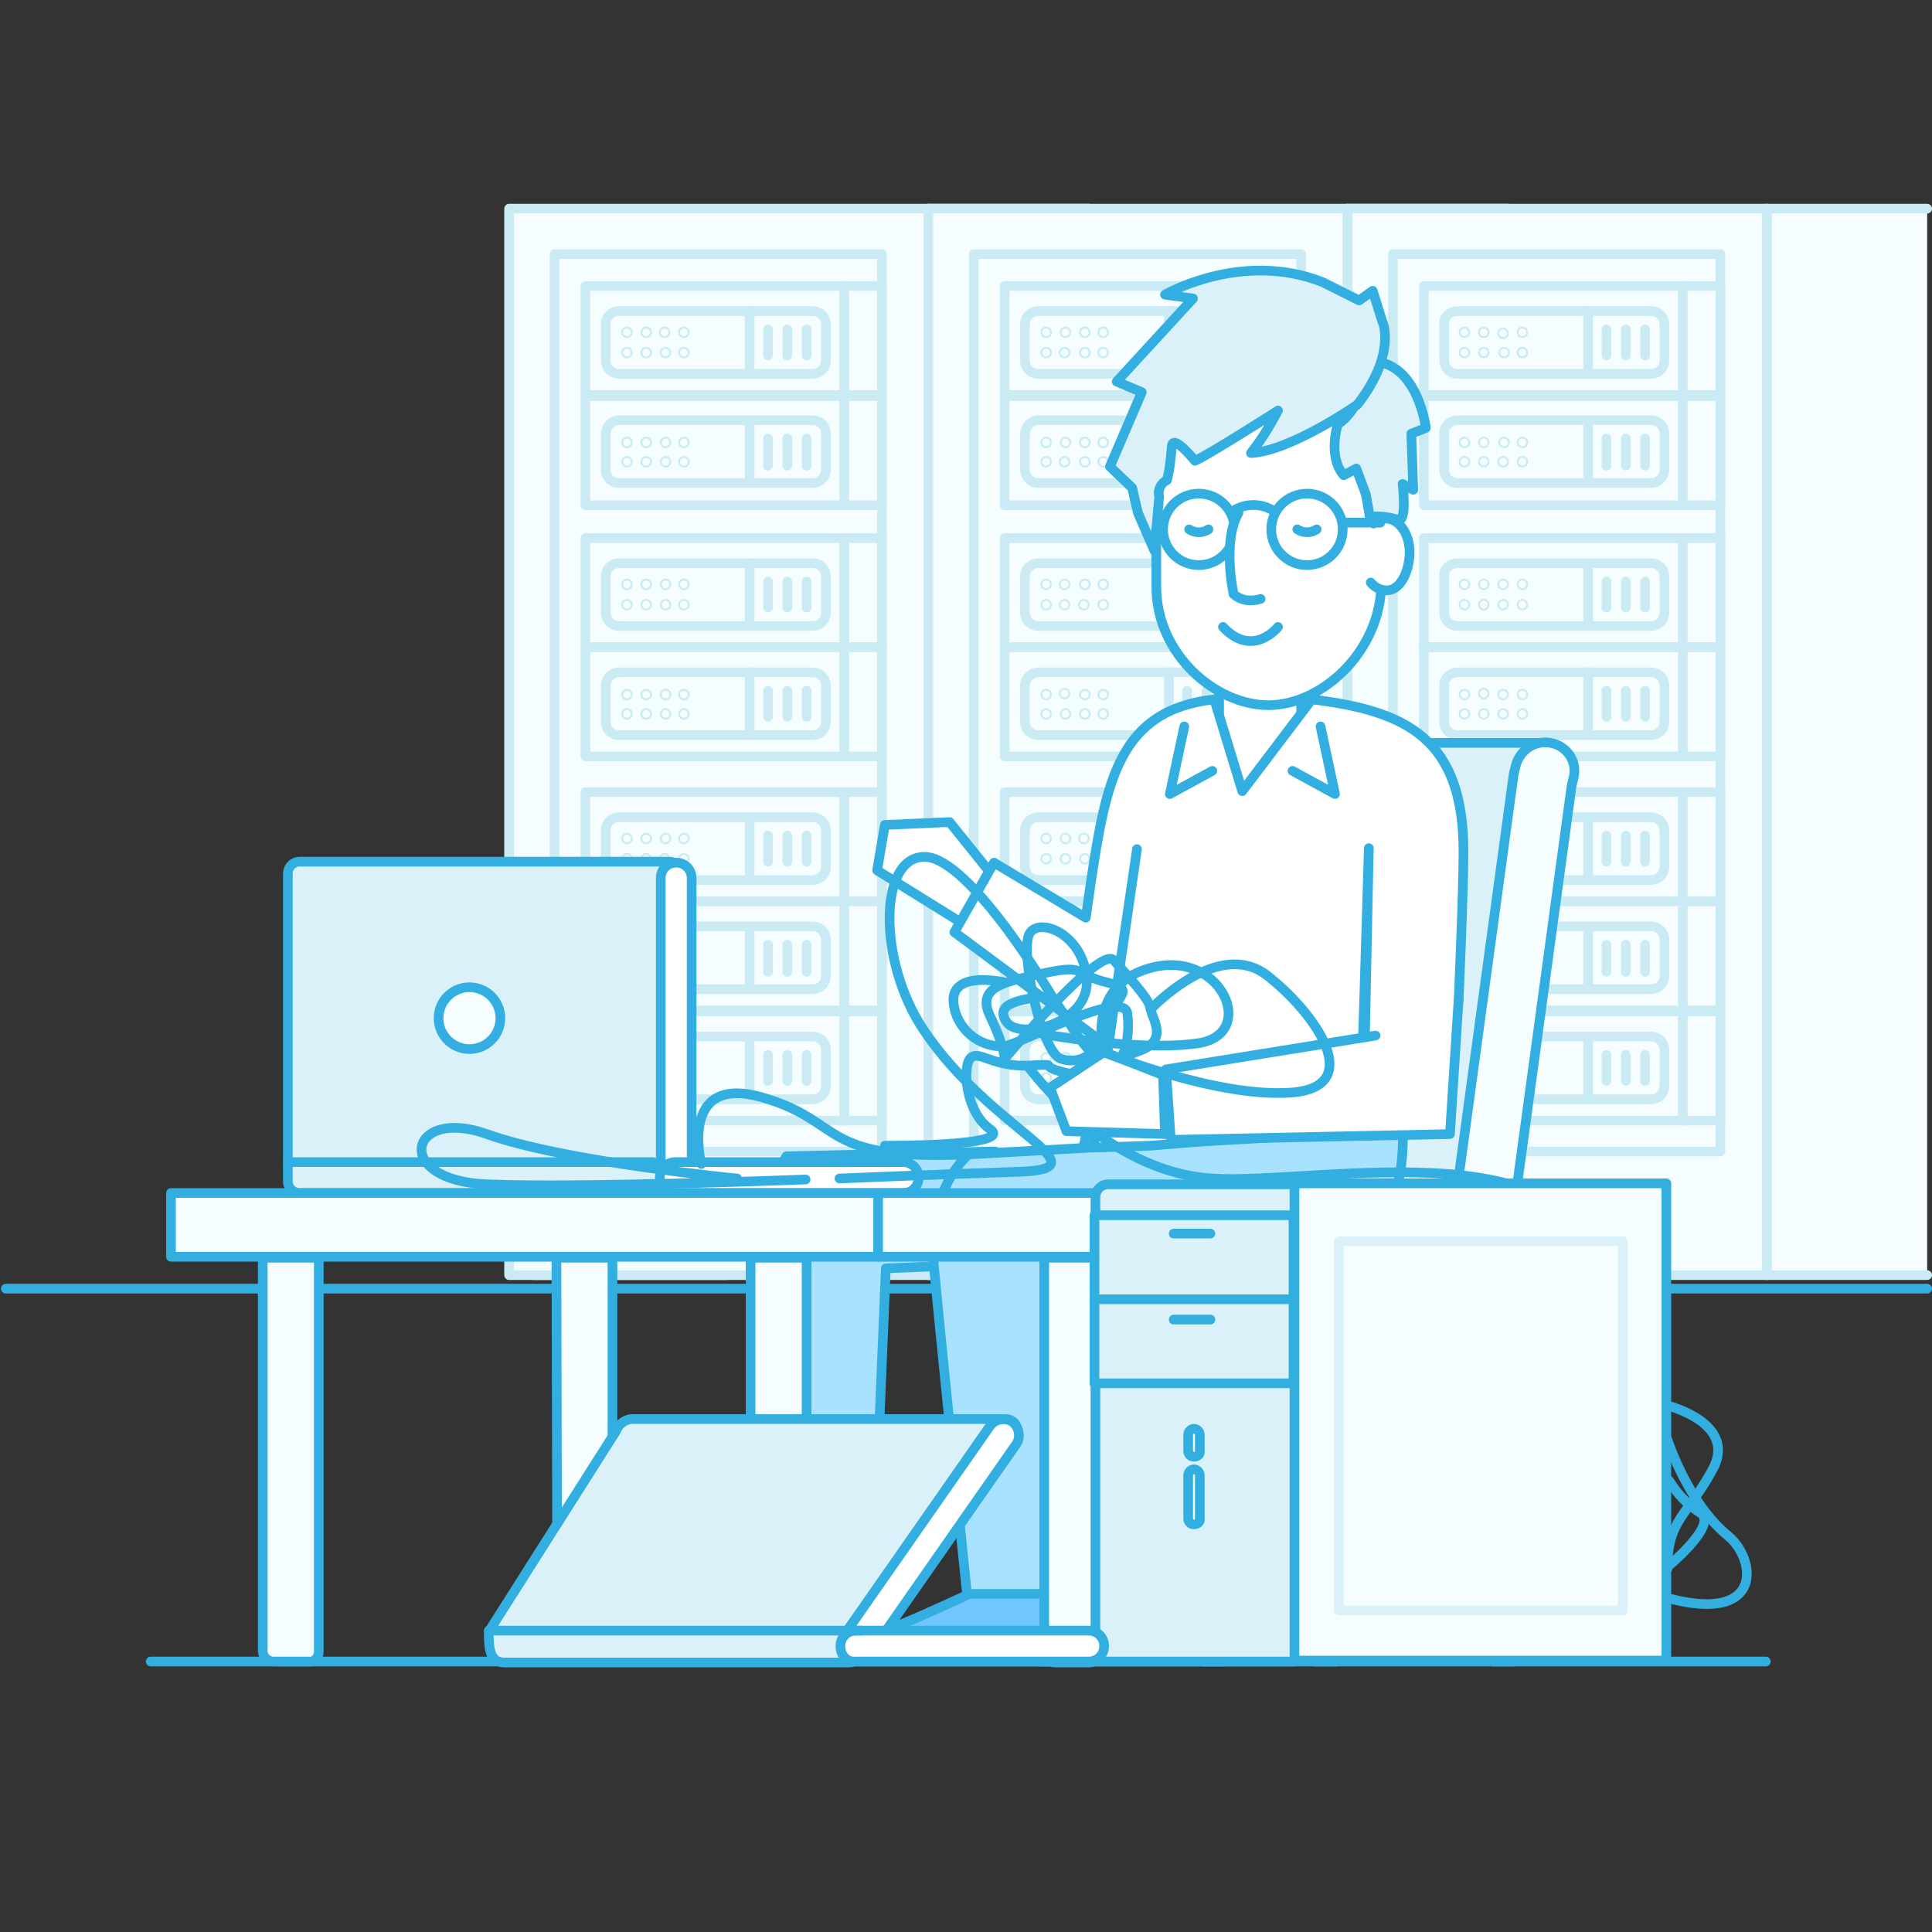 <?xml version="1.0" encoding="utf-8"?>
<!-- Generator: Adobe Illustrator 22.0.1, SVG Export Plug-In . SVG Version: 6.00 Build 0)  -->
<svg version="1.1" id="Layer_1" xmlns="http://www.w3.org/2000/svg" xmlns:xlink="http://www.w3.org/1999/xlink" x="0px" y="0px"
	 viewBox="0 0 200 200" style="enable-background:new 0 0 200 200;" xml:space="preserve">
<rect x="0" y="0" width="200" height="200" fill="#333333" stroke="none"/>
<style type="text/css">
	.st0{fill:none;stroke:#CBEBF4;stroke-linecap:round;stroke-linejoin:round;}
	.st1{fill:#F5FDFF;stroke:#CBEBF4;stroke-linecap:round;stroke-linejoin:round;}
	.st2{fill:none;stroke:#32AFE0;stroke-linecap:round;stroke-linejoin:round;}
	.st3{fill:#FFFFFF;stroke:#32AFE0;stroke-linecap:round;stroke-linejoin:round;}
	.st4{fill:#DBF1FA;stroke:#32AFE0;stroke-linecap:round;stroke-linejoin:round;}
	.st5{fill:#DBF1FA;stroke:#32AFE0;stroke-miterlimit:10;}
	.st6{fill:#F5FDFF;stroke:#32AFE0;stroke-miterlimit:10;}
	.st7{fill:#A9E2FF;stroke:#32AFE0;stroke-linecap:round;stroke-linejoin:round;}
	.st8{fill:#F5FDFF;stroke:#32AFE0;stroke-linecap:round;stroke-linejoin:round;}
	.st9{fill:#A9E2FF;stroke:#32AFE0;stroke-miterlimit:10;}
	.st10{fill:#71C6FF;stroke:#32AFE0;stroke-linecap:round;stroke-linejoin:round;}
	.st11{fill:none;stroke:#DBF1FA;stroke-linecap:round;stroke-linejoin:round;}
</style>
<title>1047</title>
<line class="st0" x1="75.2" y1="132" x2="55.2" y2="132"/>
<polyline class="st1" points="112.7,21.6 96.1,21.6 96.1,132 112.7,132 "/>
<rect x="52.7" y="21.6" class="st1" width="43.4" height="110.4"/>
<rect x="57.4" y="26.3" class="st1" width="33.9" height="92.9"/>
<rect x="60.6" y="29.6" class="st1" width="26.9" height="11.3"/>
<rect x="87.4" y="29.6" class="st1" width="3.9" height="11.3"/>
<path class="st1" d="M64.1,32.2h20c0.8,0,1.4,0.6,1.4,1.4v3.7c0,0.8-0.6,1.4-1.4,1.4h-20c-0.8,0-1.4-0.6-1.4-1.4v-3.7
	C62.7,32.8,63.3,32.2,64.1,32.2z"/>
<line class="st0" x1="77.6" y1="32.2" x2="77.6" y2="38.6"/>
<circle class="st1" cx="64.9" cy="34.4" r="0.1"/>
<circle class="st1" cx="66.9" cy="34.4" r="0.1"/>
<circle class="st1" cx="68.8" cy="34.4" r="0.1"/>
<circle class="st1" cx="70.8" cy="34.4" r="0.1"/>
<circle class="st1" cx="64.9" cy="36.5" r="0.1"/>
<circle class="st1" cx="66.9" cy="36.5" r="0.1"/>
<circle class="st1" cx="68.9" cy="36.5" r="0.1"/>
<circle class="st1" cx="70.8" cy="36.5" r="0.1"/>
<line class="st0" x1="79.5" y1="34.1" x2="79.5" y2="36.8"/>
<line class="st0" x1="81.5" y1="34.1" x2="81.5" y2="36.8"/>
<line class="st0" x1="83.5" y1="34.1" x2="83.5" y2="36.8"/>
<rect x="60.6" y="41" class="st1" width="26.9" height="11.3"/>
<rect x="87.4" y="41" class="st1" width="3.9" height="11.3"/>
<path class="st1" d="M64.1,43.5h20c0.8,0,1.4,0.6,1.4,1.4v3.7c0,0.8-0.6,1.4-1.4,1.4h-20c-0.8,0-1.4-0.6-1.4-1.4V45
	C62.7,44.2,63.3,43.5,64.1,43.5z"/>
<line class="st0" x1="77.6" y1="43.6" x2="77.6" y2="49.9"/>
<circle class="st1" cx="64.9" cy="45.8" r="0.1"/>
<circle class="st1" cx="66.9" cy="45.8" r="0.1"/>
<circle class="st1" cx="68.9" cy="45.8" r="0.1"/>
<circle class="st1" cx="70.8" cy="45.8" r="0.1"/>
<circle class="st1" cx="64.9" cy="47.8" r="0.1"/>
<circle class="st1" cx="66.9" cy="47.8" r="0.1"/>
<circle class="st1" cx="68.9" cy="47.8" r="0.1"/>
<circle class="st1" cx="70.8" cy="47.8" r="0.1"/>
<line class="st0" x1="79.5" y1="45.4" x2="79.5" y2="48.2"/>
<line class="st0" x1="81.5" y1="45.4" x2="81.5" y2="48.2"/>
<line class="st0" x1="83.5" y1="45.4" x2="83.5" y2="48.2"/>
<rect x="60.6" y="55.7" class="st1" width="26.9" height="11.3"/>
<rect x="87.4" y="55.7" class="st1" width="3.9" height="11.3"/>
<path class="st1" d="M64.1,58.3h20c0.8,0,1.4,0.6,1.4,1.4v3.7c0,0.8-0.6,1.4-1.4,1.4h-20c-0.8,0-1.4-0.6-1.4-1.4v-3.7
	C62.7,58.9,63.3,58.3,64.1,58.3z"/>
<line class="st0" x1="77.6" y1="58.3" x2="77.6" y2="64.6"/>
<circle class="st1" cx="64.9" cy="60.5" r="0.1"/>
<circle class="st1" cx="66.9" cy="60.5" r="0.1"/>
<circle class="st1" cx="68.9" cy="60.5" r="0.1"/>
<circle class="st1" cx="70.8" cy="60.5" r="0.1"/>
<circle class="st1" cx="64.9" cy="62.6" r="0.1"/>
<circle class="st1" cx="66.9" cy="62.6" r="0.1"/>
<circle class="st1" cx="68.9" cy="62.6" r="0.1"/>
<circle class="st1" cx="70.8" cy="62.6" r="0.1"/>
<line class="st0" x1="79.5" y1="60.2" x2="79.5" y2="62.9"/>
<line class="st0" x1="81.5" y1="60.2" x2="81.5" y2="62.9"/>
<line class="st0" x1="83.5" y1="60.2" x2="83.5" y2="62.9"/>
<rect x="60.6" y="67" class="st1" width="26.9" height="11.3"/>
<rect x="87.4" y="67" class="st1" width="3.9" height="11.3"/>
<path class="st1" d="M64.1,69.6h20c0.8,0,1.4,0.6,1.4,1.4v3.7c0,0.8-0.6,1.4-1.4,1.4h-20c-0.8,0-1.4-0.6-1.4-1.4V71
	C62.7,70.3,63.3,69.6,64.1,69.6z"/>
<line class="st0" x1="77.6" y1="69.6" x2="77.6" y2="76"/>
<circle class="st1" cx="64.9" cy="71.9" r="0.1"/>
<circle class="st1" cx="66.9" cy="71.9" r="0.1"/>
<circle class="st1" cx="68.9" cy="71.9" r="0.1"/>
<circle class="st1" cx="70.8" cy="71.9" r="0.1"/>
<circle class="st1" cx="64.9" cy="73.9" r="0.1"/>
<circle class="st1" cx="66.9" cy="73.9" r="0.1"/>
<circle class="st1" cx="68.9" cy="73.9" r="0.1"/>
<circle class="st1" cx="70.8" cy="73.9" r="0.1"/>
<line class="st0" x1="79.5" y1="71.5" x2="79.5" y2="74.2"/>
<line class="st0" x1="81.5" y1="71.5" x2="81.5" y2="74.2"/>
<line class="st0" x1="83.5" y1="71.5" x2="83.5" y2="74.2"/>
<rect x="60.6" y="82" class="st1" width="26.9" height="11.3"/>
<rect x="87.4" y="82" class="st1" width="3.9" height="11.3"/>
<path class="st1" d="M64.1,84.6h20c0.8,0,1.4,0.6,1.4,1.4v3.7c0,0.8-0.6,1.4-1.4,1.4h-20c-0.8,0-1.4-0.6-1.4-1.4V86
	C62.7,85.2,63.3,84.6,64.1,84.6z"/>
<line class="st0" x1="77.6" y1="84.6" x2="77.6" y2="90.9"/>
<circle class="st1" cx="64.9" cy="86.8" r="0.1"/>
<circle class="st1" cx="66.9" cy="86.8" r="0.1"/>
<circle class="st1" cx="68.9" cy="86.8" r="0.1"/>
<circle class="st1" cx="70.8" cy="86.8" r="0.1"/>
<circle class="st1" cx="64.9" cy="88.9" r="0.1"/>
<circle class="st1" cx="66.9" cy="88.9" r="0.1"/>
<circle class="st1" cx="68.8" cy="88.9" r="0.1"/>
<circle class="st1" cx="70.8" cy="88.9" r="0.1"/>
<line class="st0" x1="79.5" y1="86.5" x2="79.5" y2="89.2"/>
<line class="st0" x1="81.5" y1="86.5" x2="81.5" y2="89.2"/>
<line class="st0" x1="83.5" y1="86.5" x2="83.5" y2="89.2"/>
<rect x="60.6" y="93.3" class="st1" width="26.9" height="11.3"/>
<rect x="87.4" y="93.3" class="st1" width="3.9" height="11.3"/>
<path class="st1" d="M64.1,95.9h20c0.8,0,1.4,0.6,1.4,1.4v3.7c0,0.8-0.6,1.4-1.4,1.4h-20c-0.8,0-1.4-0.6-1.4-1.4v-3.7
	C62.7,96.6,63.3,95.9,64.1,95.9z"/>
<line class="st0" x1="77.6" y1="95.9" x2="77.6" y2="102.3"/>
<circle class="st1" cx="64.9" cy="98.2" r="0.1"/>
<circle class="st1" cx="66.9" cy="98.2" r="0.1"/>
<circle class="st1" cx="68.9" cy="98.2" r="0.1"/>
<circle class="st1" cx="70.8" cy="98.2" r="0.1"/>
<circle class="st1" cx="64.9" cy="100.2" r="0.1"/>
<circle class="st1" cx="66.9" cy="100.2" r="0.1"/>
<circle class="st1" cx="68.9" cy="100.2" r="0.1"/>
<circle class="st1" cx="70.8" cy="100.2" r="0.1"/>
<line class="st0" x1="79.5" y1="97.8" x2="79.5" y2="100.6"/>
<line class="st0" x1="81.5" y1="97.8" x2="81.5" y2="100.6"/>
<line class="st0" x1="83.5" y1="97.8" x2="83.5" y2="100.6"/>
<rect x="60.6" y="104.7" class="st1" width="26.9" height="11.3"/>
<rect x="87.4" y="104.7" class="st1" width="3.9" height="11.3"/>
<path class="st1" d="M64.1,107.3h20c0.8,0,1.4,0.6,1.4,1.4v3.7c0,0.8-0.6,1.4-1.4,1.4h-20c-0.8,0-1.4-0.6-1.4-1.4v-3.7
	C62.7,107.9,63.3,107.3,64.1,107.3z"/>
<line class="st0" x1="77.6" y1="107.3" x2="77.6" y2="113.6"/>
<circle class="st1" cx="64.9" cy="109.5" r="0.1"/>
<circle class="st1" cx="66.9" cy="109.5" r="0.1"/>
<circle class="st1" cx="68.9" cy="109.5" r="0.1"/>
<circle class="st1" cx="70.8" cy="109.5" r="0.1"/>
<circle class="st1" cx="64.9" cy="111.6" r="0.1"/>
<circle class="st1" cx="66.9" cy="111.6" r="0.1"/>
<circle class="st1" cx="68.9" cy="111.6" r="0.1"/>
<circle class="st1" cx="70.8" cy="111.6" r="0.1"/>
<line class="st0" x1="79.5" y1="109.2" x2="79.5" y2="111.9"/>
<line class="st0" x1="81.5" y1="109.2" x2="81.5" y2="111.9"/>
<line class="st0" x1="83.5" y1="109.2" x2="83.5" y2="111.9"/>
<line class="st0" x1="118.6" y1="132" x2="98.6" y2="132"/>
<polyline class="st1" points="156.1,21.6 139.5,21.6 139.5,132 156.1,132 "/>
<rect x="96.1" y="21.6" class="st1" width="43.4" height="110.4"/>
<rect x="100.8" y="26.3" class="st1" width="33.9" height="92.9"/>
<rect x="104" y="29.6" class="st1" width="26.9" height="11.3"/>
<rect x="130.8" y="29.6" class="st1" width="3.9" height="11.3"/>
<path class="st1" d="M107.5,32.2h20c0.8,0,1.4,0.6,1.4,1.4v3.7c0,0.8-0.6,1.4-1.4,1.4h-20c-0.8,0-1.4-0.6-1.4-1.4v-3.7
	C106.1,32.8,106.7,32.2,107.5,32.2z"/>
<line class="st0" x1="121" y1="32.2" x2="121" y2="38.6"/>
<circle class="st1" cx="108.3" cy="34.4" r="0.1"/>
<circle class="st1" cx="110.3" cy="34.4" r="0.1"/>
<circle class="st1" cx="112.3" cy="34.4" r="0.1"/>
<circle class="st1" cx="114.2" cy="34.4" r="0.1"/>
<circle class="st1" cx="108.3" cy="36.5" r="0.1"/>
<circle class="st1" cx="110.2" cy="36.5" r="0.1"/>
<circle class="st1" cx="112.3" cy="36.5" r="0.1"/>
<circle class="st1" cx="114.2" cy="36.5" r="0.1"/>
<line class="st0" x1="122.9" y1="34.1" x2="122.9" y2="36.8"/>
<line class="st0" x1="124.9" y1="34.1" x2="124.9" y2="36.8"/>
<line class="st0" x1="126.9" y1="34.1" x2="126.9" y2="36.8"/>
<rect x="104" y="41" class="st1" width="26.9" height="11.3"/>
<rect x="130.8" y="41" class="st1" width="3.9" height="11.3"/>
<path class="st1" d="M107.5,43.5h20c0.8,0,1.4,0.6,1.4,1.4v3.7c0,0.8-0.6,1.4-1.4,1.4h-20c-0.8,0-1.4-0.6-1.4-1.4V45
	C106.1,44.2,106.7,43.5,107.5,43.5z"/>
<line class="st0" x1="121" y1="43.6" x2="121" y2="49.9"/>
<circle class="st1" cx="108.3" cy="45.8" r="0.1"/>
<circle class="st1" cx="110.3" cy="45.8" r="0.1"/>
<circle class="st1" cx="112.3" cy="45.8" r="0.1"/>
<circle class="st1" cx="114.2" cy="45.8" r="0.1"/>
<circle class="st1" cx="108.3" cy="47.8" r="0.1"/>
<circle class="st1" cx="110.2" cy="47.8" r="0.1"/>
<circle class="st1" cx="112.3" cy="47.8" r="0.1"/>
<circle class="st1" cx="114.2" cy="47.8" r="0.1"/>
<line class="st0" x1="122.9" y1="45.4" x2="122.9" y2="48.2"/>
<line class="st0" x1="124.9" y1="45.4" x2="124.9" y2="48.2"/>
<line class="st0" x1="126.9" y1="45.4" x2="126.9" y2="48.2"/>
<rect x="104" y="55.7" class="st1" width="26.9" height="11.3"/>
<rect x="130.8" y="55.7" class="st1" width="3.9" height="11.3"/>
<path class="st1" d="M107.5,58.3h20c0.8,0,1.4,0.6,1.4,1.4v3.7c0,0.8-0.6,1.4-1.4,1.4h-20c-0.8,0-1.4-0.6-1.4-1.4v-3.7
	C106.1,58.9,106.7,58.3,107.5,58.3z"/>
<line class="st0" x1="121" y1="58.3" x2="121" y2="64.6"/>
<circle class="st1" cx="108.3" cy="60.5" r="0.1"/>
<circle class="st1" cx="110.2" cy="60.5" r="0.1"/>
<circle class="st1" cx="112.3" cy="60.5" r="0.1"/>
<circle class="st1" cx="114.2" cy="60.5" r="0.1"/>
<circle class="st1" cx="108.3" cy="62.6" r="0.1"/>
<circle class="st1" cx="110.2" cy="62.6" r="0.1"/>
<circle class="st1" cx="112.2" cy="62.6" r="0.1"/>
<circle class="st1" cx="114.2" cy="62.6" r="0.1"/>
<line class="st0" x1="122.9" y1="60.2" x2="122.9" y2="62.9"/>
<line class="st0" x1="124.9" y1="60.2" x2="124.9" y2="62.9"/>
<line class="st0" x1="126.9" y1="60.2" x2="126.9" y2="62.9"/>
<rect x="104" y="67" class="st1" width="26.9" height="11.3"/>
<rect x="130.8" y="67" class="st1" width="3.9" height="11.3"/>
<path class="st1" d="M107.5,69.6h20c0.8,0,1.4,0.6,1.4,1.4v3.7c0,0.8-0.6,1.4-1.4,1.4h-20c-0.8,0-1.4-0.6-1.4-1.4V71
	C106.1,70.3,106.7,69.6,107.5,69.6z"/>
<line class="st0" x1="121" y1="69.6" x2="121" y2="76"/>
<circle class="st1" cx="108.3" cy="71.9" r="0.1"/>
<circle class="st1" cx="110.2" cy="71.8" r="0.1"/>
<circle class="st1" cx="112.3" cy="71.9" r="0.1"/>
<circle class="st1" cx="114.2" cy="71.9" r="0.1"/>
<circle class="st1" cx="108.3" cy="73.9" r="0.1"/>
<circle class="st1" cx="110.3" cy="73.9" r="0.1"/>
<circle class="st1" cx="112.3" cy="73.9" r="0.1"/>
<circle class="st1" cx="114.2" cy="73.9" r="0.1"/>
<line class="st0" x1="122.9" y1="71.5" x2="122.9" y2="74.2"/>
<line class="st0" x1="124.9" y1="71.5" x2="124.9" y2="74.2"/>
<line class="st0" x1="126.9" y1="71.5" x2="126.9" y2="74.2"/>
<rect x="104" y="82" class="st1" width="26.9" height="11.3"/>
<rect x="130.8" y="82" class="st1" width="3.9" height="11.3"/>
<path class="st1" d="M107.5,84.6h20c0.8,0,1.4,0.6,1.4,1.4v3.7c0,0.8-0.6,1.4-1.4,1.4h-20c-0.8,0-1.4-0.6-1.4-1.4V86
	C106.1,85.2,106.7,84.6,107.5,84.6z"/>
<line class="st0" x1="121" y1="84.6" x2="121" y2="90.9"/>
<circle class="st1" cx="108.3" cy="86.8" r="0.1"/>
<circle class="st1" cx="110.3" cy="86.8" r="0.1"/>
<circle class="st1" cx="112.2" cy="86.8" r="0.1"/>
<circle class="st1" cx="114.2" cy="86.8" r="0.1"/>
<circle class="st1" cx="108.3" cy="88.9" r="0.1"/>
<circle class="st1" cx="110.3" cy="88.9" r="0.1"/>
<circle class="st1" cx="112.3" cy="88.9" r="0.1"/>
<circle class="st1" cx="114.2" cy="88.9" r="0.1"/>
<line class="st0" x1="122.9" y1="86.5" x2="122.9" y2="89.2"/>
<line class="st0" x1="124.9" y1="86.5" x2="124.9" y2="89.2"/>
<line class="st0" x1="126.9" y1="86.5" x2="126.9" y2="89.2"/>
<rect x="104" y="93.3" class="st1" width="26.9" height="11.3"/>
<rect x="130.8" y="93.3" class="st1" width="3.9" height="11.3"/>
<path class="st1" d="M107.5,95.9h20c0.8,0,1.4,0.6,1.4,1.4v3.7c0,0.8-0.6,1.4-1.4,1.4h-20c-0.8,0-1.4-0.6-1.4-1.4v-3.7
	C106.1,96.6,106.7,95.9,107.5,95.9z"/>
<line class="st0" x1="121" y1="95.9" x2="121" y2="102.3"/>
<circle class="st1" cx="108.3" cy="98.2" r="0.1"/>
<circle class="st1" cx="110.3" cy="98.2" r="0.1"/>
<circle class="st1" cx="112.3" cy="98.2" r="0.1"/>
<circle class="st1" cx="114.2" cy="98.2" r="0.1"/>
<circle class="st1" cx="108.3" cy="100.2" r="0.1"/>
<circle class="st1" cx="110.3" cy="100.2" r="0.1"/>
<circle class="st1" cx="112.3" cy="100.2" r="0.1"/>
<circle class="st1" cx="114.2" cy="100.2" r="0.1"/>
<line class="st0" x1="122.9" y1="97.8" x2="122.9" y2="100.6"/>
<line class="st0" x1="124.9" y1="97.8" x2="124.9" y2="100.6"/>
<line class="st0" x1="126.9" y1="97.8" x2="126.9" y2="100.6"/>
<rect x="104" y="104.7" class="st1" width="26.9" height="11.3"/>
<rect x="130.8" y="104.7" class="st1" width="3.9" height="11.3"/>
<path class="st1" d="M107.5,107.3h20c0.8,0,1.4,0.6,1.4,1.4v3.7c0,0.8-0.6,1.4-1.4,1.4h-20c-0.8,0-1.4-0.6-1.4-1.4v-3.7
	C106.1,107.9,106.7,107.3,107.5,107.3z"/>
<line class="st0" x1="121" y1="107.3" x2="121" y2="113.6"/>
<circle class="st1" cx="108.3" cy="109.5" r="0.1"/>
<circle class="st1" cx="110.3" cy="109.5" r="0.1"/>
<circle class="st1" cx="112.3" cy="109.5" r="0.1"/>
<circle class="st1" cx="114.2" cy="109.5" r="0.1"/>
<circle class="st1" cx="108.3" cy="111.6" r="0.1"/>
<circle class="st1" cx="110.3" cy="111.6" r="0.1"/>
<circle class="st1" cx="112.3" cy="111.6" r="0.1"/>
<circle class="st1" cx="114.2" cy="111.6" r="0.1"/>
<line class="st0" x1="122.9" y1="109.2" x2="122.9" y2="111.9"/>
<line class="st0" x1="124.9" y1="109.2" x2="124.9" y2="111.9"/>
<line class="st0" x1="126.9" y1="109.2" x2="126.9" y2="111.9"/>
<line class="st0" x1="161.9" y1="132" x2="141.9" y2="132"/>
<polyline class="st1" points="199.5,21.6 182.9,21.6 182.9,132 199.5,132 "/>
<rect x="139.5" y="21.6" class="st1" width="43.4" height="110.4"/>
<rect x="144.2" y="26.3" class="st1" width="33.9" height="92.9"/>
<rect x="147.4" y="29.6" class="st1" width="26.9" height="11.3"/>
<rect x="174.2" y="29.6" class="st1" width="3.9" height="11.3"/>
<path class="st1" d="M150.9,32.2h20c0.8,0,1.4,0.6,1.4,1.4v3.7c0,0.8-0.6,1.4-1.4,1.4h-20c-0.8,0-1.4-0.6-1.4-1.4v-3.7
	C149.4,32.8,150.1,32.2,150.9,32.2z"/>
<line class="st0" x1="164.4" y1="32.2" x2="164.4" y2="38.6"/>
<circle class="st1" cx="151.6" cy="34.4" r="0.1"/>
<circle class="st1" cx="153.6" cy="34.4" r="0.1"/>
<circle class="st1" cx="155.6" cy="34.5" r="0.1"/>
<circle class="st1" cx="157.6" cy="34.4" r="0.1"/>
<circle class="st1" cx="151.6" cy="36.5" r="0.1"/>
<circle class="st1" cx="153.6" cy="36.5" r="0.1"/>
<circle class="st1" cx="155.7" cy="36.5" r="0.1"/>
<circle class="st1" cx="157.6" cy="36.5" r="0.1"/>
<line class="st0" x1="166.3" y1="34.1" x2="166.3" y2="36.8"/>
<line class="st0" x1="168.3" y1="34.1" x2="168.3" y2="36.8"/>
<line class="st0" x1="170.3" y1="34.1" x2="170.3" y2="36.8"/>
<rect x="147.4" y="41" class="st1" width="26.9" height="11.3"/>
<rect x="174.2" y="41" class="st1" width="3.9" height="11.3"/>
<path class="st1" d="M150.9,43.5h20c0.8,0,1.4,0.6,1.4,1.4v3.7c0,0.8-0.6,1.4-1.4,1.4h-20c-0.8,0-1.4-0.6-1.4-1.4V45
	C149.4,44.2,150.1,43.5,150.9,43.5z"/>
<line class="st0" x1="164.4" y1="43.6" x2="164.4" y2="49.9"/>
<circle class="st1" cx="151.6" cy="45.8" r="0.1"/>
<circle class="st1" cx="153.6" cy="45.8" r="0.1"/>
<circle class="st1" cx="155.7" cy="45.8" r="0.1"/>
<circle class="st1" cx="157.6" cy="45.8" r="0.1"/>
<circle class="st1" cx="151.6" cy="47.8" r="0.1"/>
<circle class="st1" cx="153.6" cy="47.8" r="0.1"/>
<circle class="st1" cx="155.6" cy="47.8" r="0.1"/>
<circle class="st1" cx="157.6" cy="47.8" r="0.1"/>
<line class="st0" x1="166.3" y1="45.4" x2="166.3" y2="48.2"/>
<line class="st0" x1="168.3" y1="45.4" x2="168.3" y2="48.2"/>
<line class="st0" x1="170.3" y1="45.4" x2="170.3" y2="48.2"/>
<rect x="147.4" y="55.7" class="st1" width="26.9" height="11.3"/>
<rect x="174.2" y="55.7" class="st1" width="3.9" height="11.3"/>
<path class="st1" d="M150.9,58.3h20c0.8,0,1.4,0.6,1.4,1.4v3.7c0,0.8-0.6,1.4-1.4,1.4h-20c-0.8,0-1.4-0.6-1.4-1.4v-3.7
	C149.4,58.9,150.1,58.3,150.9,58.3z"/>
<line class="st0" x1="164.4" y1="58.3" x2="164.4" y2="64.6"/>
<circle class="st1" cx="151.6" cy="60.5" r="0.1"/>
<circle class="st1" cx="153.6" cy="60.5" r="0.1"/>
<circle class="st1" cx="155.6" cy="60.5" r="0.1"/>
<circle class="st1" cx="157.6" cy="60.5" r="0.1"/>
<circle class="st1" cx="151.6" cy="62.6" r="0.1"/>
<circle class="st1" cx="153.6" cy="62.6" r="0.1"/>
<circle class="st1" cx="155.6" cy="62.6" r="0.1"/>
<circle class="st1" cx="157.6" cy="62.6" r="0.1"/>
<line class="st0" x1="166.3" y1="60.2" x2="166.3" y2="62.9"/>
<line class="st0" x1="168.3" y1="60.2" x2="168.3" y2="62.9"/>
<line class="st0" x1="170.3" y1="60.2" x2="170.3" y2="62.9"/>
<rect x="147.4" y="67" class="st1" width="26.9" height="11.3"/>
<rect x="174.2" y="67" class="st1" width="3.9" height="11.3"/>
<path class="st1" d="M150.9,69.6h20c0.8,0,1.4,0.6,1.4,1.4v3.7c0,0.8-0.6,1.4-1.4,1.4h-20c-0.8,0-1.4-0.6-1.4-1.4V71
	C149.4,70.3,150.1,69.6,150.9,69.6z"/>
<line class="st0" x1="164.4" y1="69.6" x2="164.4" y2="76"/>
<circle class="st1" cx="151.6" cy="71.9" r="0.1"/>
<circle class="st1" cx="153.6" cy="71.8" r="0.1"/>
<circle class="st1" cx="155.6" cy="71.9" r="0.1"/>
<circle class="st1" cx="157.6" cy="71.9" r="0.1"/>
<circle class="st1" cx="151.6" cy="73.9" r="0.1"/>
<circle class="st1" cx="153.6" cy="73.9" r="0.1"/>
<circle class="st1" cx="155.6" cy="73.9" r="0.1"/>
<circle class="st1" cx="157.6" cy="73.9" r="0.1"/>
<line class="st0" x1="166.3" y1="71.5" x2="166.3" y2="74.2"/>
<line class="st0" x1="168.3" y1="71.5" x2="168.3" y2="74.2"/>
<line class="st0" x1="170.3" y1="71.5" x2="170.3" y2="74.2"/>
<rect x="147.4" y="82" class="st1" width="26.9" height="11.3"/>
<rect x="174.2" y="82" class="st1" width="3.9" height="11.3"/>
<path class="st1" d="M150.9,84.6h20c0.8,0,1.4,0.6,1.4,1.4v3.7c0,0.8-0.6,1.4-1.4,1.4h-20c-0.8,0-1.4-0.6-1.4-1.4V86
	C149.4,85.2,150.1,84.6,150.9,84.6z"/>
<line class="st0" x1="164.4" y1="84.6" x2="164.4" y2="90.9"/>
<circle class="st1" cx="151.6" cy="86.8" r="0.1"/>
<circle class="st1" cx="153.6" cy="86.8" r="0.1"/>
<circle class="st1" cx="155.6" cy="86.8" r="0.1"/>
<circle class="st1" cx="157.6" cy="86.8" r="0.1"/>
<circle class="st1" cx="151.6" cy="88.9" r="0.1"/>
<circle class="st1" cx="153.6" cy="88.9" r="0.1"/>
<circle class="st1" cx="155.6" cy="88.9" r="0.1"/>
<circle class="st1" cx="157.6" cy="88.9" r="0.1"/>
<line class="st0" x1="166.3" y1="86.5" x2="166.3" y2="89.2"/>
<line class="st0" x1="168.3" y1="86.5" x2="168.3" y2="89.2"/>
<line class="st0" x1="170.3" y1="86.5" x2="170.3" y2="89.2"/>
<rect x="147.4" y="93.3" class="st1" width="26.9" height="11.3"/>
<rect x="174.2" y="93.3" class="st1" width="3.9" height="11.3"/>
<path class="st1" d="M150.9,95.9h20c0.8,0,1.4,0.6,1.4,1.4v3.7c0,0.8-0.6,1.4-1.4,1.4h-20c-0.8,0-1.4-0.6-1.4-1.4v-3.7
	C149.4,96.6,150.1,95.9,150.9,95.9z"/>
<line class="st0" x1="164.4" y1="95.9" x2="164.4" y2="102.3"/>
<circle class="st1" cx="151.6" cy="98.2" r="0.1"/>
<circle class="st1" cx="153.6" cy="98.2" r="0.1"/>
<circle class="st1" cx="155.6" cy="98.2" r="0.1"/>
<circle class="st1" cx="157.6" cy="98.2" r="0.1"/>
<circle class="st1" cx="151.6" cy="100.2" r="0.1"/>
<circle class="st1" cx="153.6" cy="100.2" r="0.1"/>
<circle class="st1" cx="155.7" cy="100.2" r="0.1"/>
<circle class="st1" cx="157.6" cy="100.2" r="0.1"/>
<line class="st0" x1="166.3" y1="97.8" x2="166.3" y2="100.6"/>
<line class="st0" x1="168.3" y1="97.8" x2="168.3" y2="100.6"/>
<line class="st0" x1="170.3" y1="97.8" x2="170.3" y2="100.6"/>
<rect x="147.4" y="104.7" class="st1" width="26.9" height="11.3"/>
<rect x="174.2" y="104.7" class="st1" width="3.9" height="11.3"/>
<path class="st1" d="M150.9,107.3h20c0.8,0,1.4,0.6,1.4,1.4v3.7c0,0.8-0.6,1.4-1.4,1.4h-20c-0.8,0-1.4-0.6-1.4-1.4v-3.7
	C149.4,107.9,150.1,107.3,150.9,107.3z"/>
<line class="st0" x1="164.4" y1="107.3" x2="164.4" y2="113.6"/>
<circle class="st1" cx="151.6" cy="109.5" r="0.1"/>
<circle class="st1" cx="153.6" cy="109.5" r="0.1"/>
<circle class="st1" cx="155.6" cy="109.5" r="0.1"/>
<circle class="st1" cx="157.6" cy="109.5" r="0.1"/>
<circle class="st1" cx="151.6" cy="111.6" r="0.1"/>
<circle class="st1" cx="153.6" cy="111.6" r="0.1"/>
<circle class="st1" cx="155.6" cy="111.6" r="0.1"/>
<circle class="st1" cx="157.6" cy="111.6" r="0.1"/>
<line class="st0" x1="166.3" y1="109.2" x2="166.3" y2="111.9"/>
<line class="st0" x1="168.3" y1="109.2" x2="168.3" y2="111.9"/>
<line class="st0" x1="170.3" y1="109.2" x2="170.3" y2="111.9"/>
<line class="st2" x1="0.6" y1="133.4" x2="199.5" y2="133.4"/>
<line class="st2" x1="15.6" y1="172" x2="182.8" y2="172"/>
<polygon class="st3" points="99.5,95.5 90.8,90.1 91.6,85.4 98.3,85.1 102.4,90.2 "/>
<path class="st4" d="M160.4,76.9H138l0,0c-1.5-0.1-2.9,0.9-3.2,2.4l-0.2,0.8l-6.4,46.9l-0.2,0.8c-0.3,1.5,0.5,3,1.9,3.5v0.2h22.4
	L160.4,76.9z"/>
<path class="st5" d="M131,131.6h-24.9c-1.7,0-3,1.4-3,3s1.4,3,3,3H131c1.7,0,3-1.4,3-3S132.7,131.6,131,131.6z"/>
<path class="st6" d="M151.5,131.6h-22.9c-1.7,0-3,1.4-3,3s1.4,3,3,3h22.9c1.7,0,3-1.4,3-3S153.2,131.6,151.5,131.6L151.5,131.6z"/>
<path class="st6" d="M156.9,79.3l-0.2,0.8l-6.4,46.9l-0.2,0.8c-0.4,1.7,0.7,3.3,2.4,3.6s3.3-0.7,3.6-2.4l0.2-0.8l6.4-46.9l0.2-0.8
	c0.4-1.7-0.7-3.3-2.4-3.6S157.3,77.7,156.9,79.3L156.9,79.3z"/>
<path class="st6" d="M137.1,167c-0.7,0-1.2-0.4-1.4-1.1c-0.9-3.2-2.4-5.4-3.7-5.4c-0.8,0-1.4-0.7-1.4-1.5c0-0.8,0.6-1.4,1.4-1.4
	c2.8,0,5.2,2.7,6.5,7.5c0.2,0.8-0.2,1.6-1,1.8C137.4,167,137.2,167,137.1,167L137.1,167z"/>
<path class="st6" d="M131,138.9h2.1c0.4,0,0.7,0.3,0.7,0.7v11.7c0,0.4-0.3,0.7-0.7,0.7H131c-0.4,0-0.7-0.3-0.7-0.7v-11.7
	C130.3,139.2,130.6,138.9,131,138.9z"/>
<path class="st5" d="M129.9,147.9h4.2c0.5,0,1,0.4,1,1v9.3c0,0.5-0.4,1-1,1h-4.2c-0.5,0-1-0.4-1-1v-9.3
	C128.9,148.3,129.4,147.9,129.9,147.9z"/>
<path class="st6" d="M154.3,167.1c-0.4,0-0.7-0.1-1-0.4c-4.2-3.9-12.2-6.2-21.4-6.2c-8.8,0-16.7,2.3-21.1,6.1
	c-0.6,0.5-1.6,0.3-2-0.3c-0.4-0.6-0.4-1.4,0.1-1.9c5-4.2,13.6-6.8,23-6.8c14.4,0,21.1,4.9,23.4,7c0.6,0.5,0.6,1.5,0.1,2
	C155,167,154.6,167.2,154.3,167.1L154.3,167.1z"/>
<path class="st6" d="M126.7,167c-0.8,0-1.5-0.6-1.5-1.4c0-0.1,0-0.3,0.1-0.4c1.3-4.8,3.6-7.5,6.5-7.5c0.8,0,1.5,0.6,1.5,1.4
	s-0.6,1.5-1.4,1.5c0,0,0,0,0,0c-1.4,0-2.8,2.1-3.7,5.4C127.9,166.6,127.3,167,126.7,167z"/>
<ellipse class="st7" cx="136.2" cy="168.9" rx="1.8" ry="3.1"/>
<ellipse class="st8" cx="138.3" cy="168.9" rx="1.8" ry="3.1"/>
<line class="st2" x1="136.1" y1="165.8" x2="138.3" y2="165.8"/>
<line class="st2" x1="136.1" y1="172" x2="138.3" y2="172"/>
<ellipse class="st7" cx="107.7" cy="168.9" rx="1.8" ry="3.1"/>
<ellipse class="st8" cx="109.8" cy="168.9" rx="1.8" ry="3.1"/>
<line class="st2" x1="107.6" y1="165.8" x2="109.7" y2="165.8"/>
<line class="st2" x1="107.6" y1="172" x2="109.7" y2="172"/>
<ellipse class="st7" cx="124.6" cy="168.9" rx="1.8" ry="3.1"/>
<ellipse class="st8" cx="126.8" cy="168.9" rx="1.8" ry="3.1"/>
<line class="st2" x1="124.5" y1="165.8" x2="126.7" y2="165.8"/>
<line class="st2" x1="124.5" y1="172" x2="126.7" y2="172"/>
<ellipse class="st7" cx="156.7" cy="168.9" rx="1.8" ry="3.1"/>
<ellipse class="st8" cx="154.6" cy="168.9" rx="1.8" ry="3.1"/>
<line class="st2" x1="156.8" y1="165.8" x2="154.6" y2="165.8"/>
<line class="st2" x1="156.8" y1="172" x2="154.6" y2="172"/>
<rect x="127.2" y="137.8" class="st9" width="9.6" height="1.9"/>
<path class="st10" d="M89.4,170.2v-5.5h-9.1c0,0-5.1,2.4-7.6,3.4c-3.8,1.4-4.2,2.9-4.2,2.9S70.9,171.9,89.4,170.2z"/>
<path class="st10" d="M110.1,170.2v-5.5h-9.1c0,0-5.1,2.4-7.6,3.4c-3.8,1.4-4.2,2.9-4.2,2.9S91.6,171.9,110.1,170.2z"/>
<polygon class="st3" points="133.6,121.3 111.6,121.3 119.6,84.7 130.5,71.6 141.6,84.7 "/>
<polygon class="st7" points="99,131 103,119.2 81.4,119.7 80.7,121 78.9,165 90.3,165 91.7,131.3 "/>
<path class="st7" d="M145.2,117l-44.9,2.5c0,0-4.4,3.3-3.6,11.8s3.4,33.7,3.4,33.7h10.7l-1.3-33.4c0,0,19.8-0.7,25.8-0.7
	C146.2,130.9,145.2,117,145.2,117z"/>
<path class="st3" d="M134.8,80.5c0,0-0.5,2.6-4.3,2.6s-4.3-2.6-4.3-2.6V68.8h8.5V80.5z"/>
<path class="st3" d="M141.1,116.8l0.6-29l-0.6,19.6v6.5l7.9-0.3l2-10.1c0,0,0.5-11.3,0.5-15.3c0-11.7-5.8-14.6-15.7-15.8l-7.2,9.5
	l-2.9-9.5c-9.9,1.1-11.2,8.5-12.8,19.1l-0.5,3.5l-9.5-5.7l-4.1,7.2l15.9,11.8l3-20.4l-4.5,30.9l5.9-0.2L141.1,116.8z"/>
<polyline class="st3" points="142.4,107.2 120.7,110.7 121.2,118 150.1,117.4 151,103.4 "/>
<polyline class="st3" points="122.6,75.2 121.1,82.2 125.5,79.8 "/>
<polyline class="st3" points="136.7,75.2 138.2,82.2 133.8,79.8 "/>
<path class="st3" d="M131.3,73L131.3,73c-5.4,0-11.6-5.2-11.6-12.3V43.6c0-6.1,4.7-11,10.5-11h2.4c5.8,0,10.4,5,10.4,11v16.8
	C142.9,67.5,136.8,73,131.3,73z"/>
<path class="st2" d="M126.6,64.9c3.1,3.3,5.7,0,5.7,0"/>
<path class="st3" d="M141.9,60.3c0.3,0.4,0.8,0.7,1.4,0.8c1.4,0.2,2.4-1.4,2.6-3.4s-0.8-3.8-2.2-4c-0.5-0.1-1.1,0.1-1.5,0.5"/>
<circle class="st2" cx="124.1" cy="54.8" r="3.7"/>
<circle class="st2" cx="135.3" cy="54.8" r="3.7"/>
<line class="st2" x1="139.2" y1="54.1" x2="142.9" y2="54.1"/>
<path class="st2" d="M127.8,52.8c1.2-0.7,2.7-0.7,3.9,0"/>
<path class="st3" d="M130.5,62c-1,0.3-2,0.2-2.8-0.5c0,0-1.2-5.4,0.5-8.4"/>
<path class="st2" d="M123.1,54.8c0.6,0.4,1.4,0.4,2,0"/>
<path class="st2" d="M134.3,54.8c0.6,0.4,1.4,0.4,2,0"/>
<path class="st4" d="M138.5,43.9c0,0-1.1,3.3,0.6,5.3l1.3-0.7l1,2.7l0.4,2.3c1-0.1,1.9,0,2.9,0.3c1,0.4,0.5-3.7,0.5-3.7l1.1,0.6
	l-0.2-5.8l1.5-0.6c0,0-0.8-6.8-5.6-6.9C142,37.3,141,42.4,138.5,43.9z"/>
<path class="st4" d="M140.5,41.9c0,0-6.9,4.8-11,5c1.1-1.4,2-2.9,2.8-4.4c0,0-7.2,4.6-8.6,5.2c0,0-2.4-3-2.4-1.4
	c-0.1,1.1-0.2,2.3-0.5,3.4c-0.6,0.3-1,1-0.8,1.7l-0.5,5.6l-1.7-3.9l-0.6-2.6l-2.3-2.2l3.3-7.7l-2.6-1.1l7.9-8.6l-2.9-0.4
	c0,0,7.9-4.6,16.3-1.3l3.8,1.9l1.4-1l1,3.2C143.2,33.4,144.5,36.8,140.5,41.9z"/>
<path class="st4" d="M69.2,123.5H31c-0.6,0-1.2-0.5-1.2-1.2V90.4c0-0.6,0.5-1.2,1.2-1.2h38.3c0.6,0,1.2,0.5,1.2,1.2v31.9
	C70.4,123,69.9,123.5,69.2,123.5z"/>
<path class="st3" d="M70,123.5L70,123.5c-0.9,0-1.6-0.7-1.6-1.6v-31c0-0.9,0.7-1.6,1.6-1.6l0,0c0.9,0,1.6,0.7,1.6,1.6v31
	C71.6,122.8,70.8,123.5,70,123.5z"/>
<path class="st3" d="M68.3,121.9L68.3,121.9c0-0.9,0.7-1.6,1.6-1.6h23.6c0.9,0,1.6,0.7,1.6,1.6l0,0c0,0.9-0.7,1.6-1.6,1.6H69.9
	C69.1,123.5,68.3,122.8,68.3,121.9z"/>
<line class="st2" x1="67.6" y1="120.3" x2="29.8" y2="120.3"/>
<circle class="st8" cx="48.6" cy="105.4" r="3.2"/>
<path class="st6" d="M27.2,130.2h5.7c0,0,0.1,0,0.1,0.1l0,0V171c0,0.6-0.5,1.1-1.1,1h-3.6c-0.6,0-1.1-0.5-1.1-1.1V130.2L27.2,130.2z
	"/>
<path class="st6" d="M57.6,130.2h5.7c0,0,0.1,0,0.1,0.1l0,0V171c0,0.6-0.5,1.1-1.1,1h-3.5c-0.6,0-1.1-0.5-1.1-1.1L57.6,130.2
	L57.6,130.2z"/>
<rect x="17.7" y="123.5" class="st8" width="73.2" height="6.6"/>
<rect x="90.9" y="123.5" class="st8" width="29.6" height="6.6"/>
<path class="st6" d="M77.7,130.2h5.7c0,0,0.1,0,0.1,0.1l0,0V171c0,0.6-0.5,1.1-1.1,1h-3.6c-0.6,0-1.1-0.5-1.1-1.1V130.2L77.7,130.2z
	"/>
<path class="st6" d="M108.1,130.2h5.7c0,0,0.1,0,0.1,0.1l0,0V171c0,0.6-0.5,1.1-1.1,1.1h-3.6c-0.6,0-1.1-0.5-1.1-1.1L108.1,130.2
	L108.1,130.2z"/>
<path class="st2" d="M104,101.7c0,0-5.5-1.3-5.3,2c0.2,2.7,2.6,4.8,5.3,4.6c1.8-0.3,12.3-6,12.7-3.4s-0.5,7.4-3.6,4.2
	c-2.1-2.2-2.9-4.3-3.8-5.3c-0.4-0.5-1-0.7-1.6-0.6c-2.1,0.3-4.8,0.7-3.5,2.6s8.6,0.2,8.3-4.4s-4.8-6.5-5.9-4.8s1.2,12.3,3.2,13
	s4.3-0.6,4.8-3.5s3.4-3.6,0-4.4s-2.1-1.9-6.3-1s-7.3,1.4-5.8,4.5s1.5,4.4,1.5,4.4s9.9-11.8,11.3-10.2s3.7,4,3.8,5s2,3.3-1.2,4.4
	s-2.5,3.3-6.9,2.4s-0.6-1.1-4.4-0.9s-5.2-1.6-6.1-0.8s-0.6,5.6,2,7.4s-10.9,1.7-10.9,1.7"/>
<path class="st2" d="M109.3,103.8c0,0-8.8-15.1-13.6-15.1s-4.8,10.9-0.1,17.9c7,10.5,19.1,14.4,9.9,14.7S86.9,122,86.9,122"/>
<path class="st2" d="M106.5,110.5c0,0,7.8,10.8,19,11.5s41-6.1,40,12.6"/>
<rect x="133.9" y="122.5" class="st8" width="38.6" height="49.4"/>
<rect x="138.6" y="128.5" class="st11" width="29.4" height="38.2"/>
<path class="st4" d="M113.4,172v-48.1c0-0.7,0.6-1.3,1.3-1.3H134l0,0V172l0,0H113.4L113.4,172z"/>
<rect x="113.3" y="125.8" class="st4" width="20.6" height="8.7"/>
<rect x="113.3" y="134.5" class="st4" width="20.6" height="8.7"/>
<line class="st2" x1="125.3" y1="127.7" x2="121.5" y2="127.7"/>
<line class="st2" x1="125.3" y1="136.6" x2="121.5" y2="136.6"/>
<path class="st8" d="M123.6,157.8L123.6,157.8c-0.4,0-0.6-0.3-0.6-0.6v-4.5c0-0.3,0.3-0.6,0.6-0.6h0c0.3,0,0.6,0.3,0.6,0.6v4.5
	C124.3,157.5,124,157.8,123.6,157.8z"/>
<path class="st8" d="M123.6,150.8L123.6,150.8c-0.4,0-0.6-0.3-0.6-0.6v-1.7c0-0.3,0.3-0.6,0.6-0.6h0c0.3,0,0.6,0.3,0.6,0.6v1.7
	C124.3,150.5,124,150.8,123.6,150.8z"/>
<path class="st2" d="M172.6,145.5c0,0,7.3,1.8,4.7,6.6s-4.7,5.2-4.7,10.3"/>
<path class="st2" d="M172.8,153.3c0.8,1.3,1.9,2.5,3.2,3.3c2,1.2-3.5,5.7-3.5,5.7"/>
<path class="st2" d="M72.6,120.5c0,0-2.4-9.4,6.3-6.9s5.7,6.6,21.4,5.9"/>
<polygon class="st3" points="120.6,117.4 110.4,117.1 108.7,112.6 114.3,108.9 120.4,111.3 "/>
<path class="st2" d="M119.1,104.5c0,0,7-7.5,12.1-3.5s10.2,11.5,2.5,12.1s-19.5-4.2-19.5-4.2s-1.8-7.2,5.3-8.8s10.7,7,4.5,7.9
	s-16.7-1-16.4-1.1"/>
<path class="st2" d="M76.3,122c0,0-17.8-1.7-25.9-4.6s-9.9,4.8,0,5.2s33-0.5,33-0.5"/>
<path class="st2" d="M172.6,149c0,0,2.1,6.6,6.3,10c2.9,2.4,3.7,9-6,6.5"/>
<path class="st4" d="M52.2,172.1h35.7c0.7,0,1.2-0.5,1.2-1.2l0,0l16.2-22.8c0-0.7-0.5-1.2-1.2-1.2c0,0,0,0,0,0H65.3
	c-0.7,0.1-1.3,0.6-1.5,1.2l-13.2,20.8C50.6,170.4,50.6,172.1,52.2,172.1z"/>
<path class="st3" d="M88.1,171.1L88.1,171.1c0.7,0.5,1.8,0.3,2.3-0.4l14.8-21.2c0.5-0.7,0.3-1.8-0.4-2.3l0,0
	c-0.7-0.5-1.8-0.3-2.3,0.4l-14.8,21.2C87.2,169.6,87.4,170.6,88.1,171.1z"/>
<path class="st3" d="M87,170.4L87,170.4c0-0.9,0.7-1.6,1.6-1.6h24.1c0.9,0,1.6,0.7,1.6,1.6l0,0c0,0.9-0.7,1.6-1.6,1.6H88.6
	C87.7,172.1,87,171.4,87,170.4z"/>
<line class="st2" x1="89.2" y1="168.8" x2="50.6" y2="168.8"/>
</svg>

